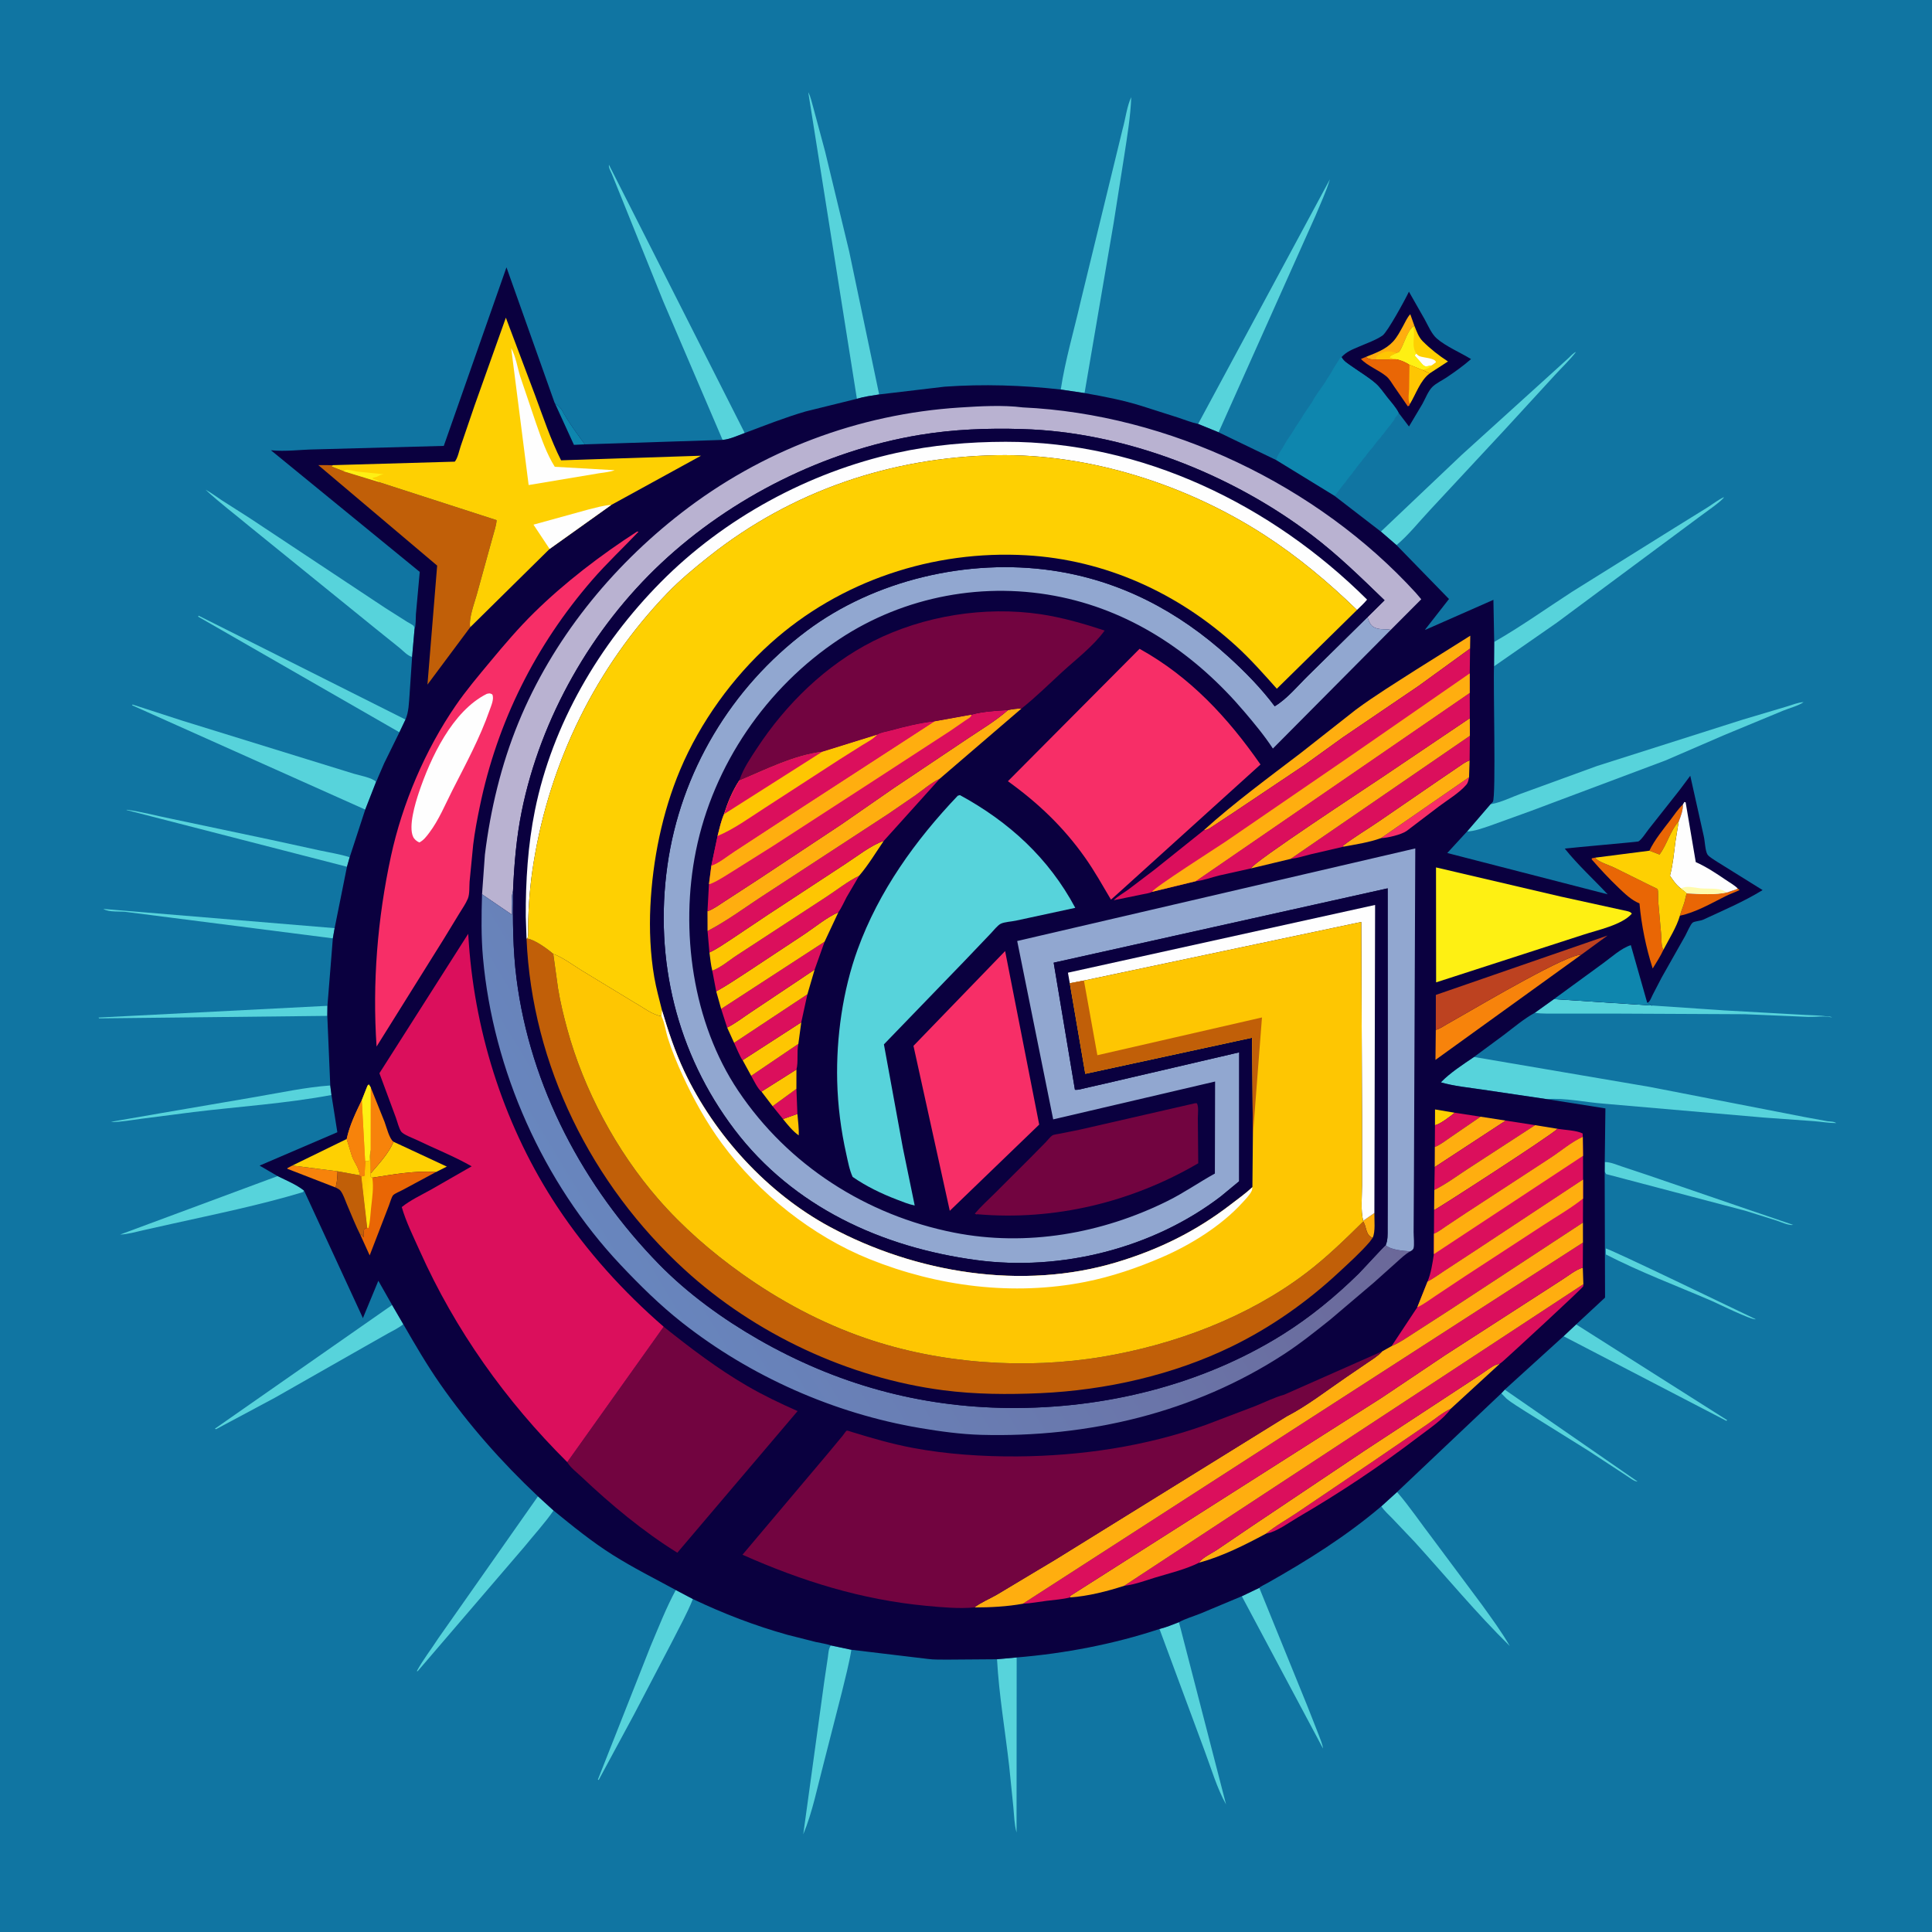 <svg version="1.1" xmlns="http://www.w3.org/2000/svg" style="display: block;" viewBox="0 0 2048 2048" width="1024" height="1024">
<defs>
	<linearGradient id="Gradient1" gradientUnits="userSpaceOnUse" x1="378.136" y1="1257.52" x2="401.04" y2="1268.1">
		<stop class="stop0" offset="0" stop-opacity="1" stop-color="rgb(255,197,0)"/>
		<stop class="stop1" offset="1" stop-opacity="1" stop-color="rgb(255,227,10)"/>
	</linearGradient>
	<linearGradient id="Gradient2" gradientUnits="userSpaceOnUse" x1="1280.85" y1="983.378" x2="658.3" y2="1360.5">
		<stop class="stop0" offset="0" stop-opacity="1" stop-color="rgb(107,104,153)"/>
		<stop class="stop1" offset="1" stop-opacity="1" stop-color="rgb(104,134,190)"/>
	</linearGradient>
</defs>
<path transform="translate(0,0)" fill="rgb(16,117,162)" d="M -0 -0 L 2048 0 L 2048 2048 L -0 2048 L -0 -0 z"/>
<path transform="translate(0,0)" fill="rgb(87,211,219)" d="M 1702.22 1323.5 C 1704.76 1322.91 1846.02 1391.23 1861.33 1398.5 C 1856.4 1399.44 1820.87 1381.76 1814.15 1378.87 C 1776.86 1362.81 1738.52 1348.44 1702.38 1329.82 L 1702.22 1323.5 z"/>
<path transform="translate(0,0)" fill="rgb(87,211,219)" d="M 1595.1 1473.08 L 1735.92 1570.5 C 1732.55 1570.69 1726.55 1565.77 1723.55 1563.9 L 1683.34 1537.54 L 1617.32 1496.37 C 1610.61 1491.91 1603.02 1487.66 1596.84 1482.5 L 1591.46 1477 L 1595.1 1473.08 z"/>
<path transform="translate(0,0)" fill="rgb(87,211,219)" d="M 1701.09 1231.81 C 1707.34 1231.83 1713.11 1234.52 1718.99 1236.45 L 1746.38 1245.57 L 1853.1 1282.15 L 1900.83 1298.41 C 1896.59 1299.41 1887.62 1295.34 1883.41 1293.9 L 1849.83 1283.37 L 1702.5 1244.55 L 1701.02 1241.76 L 1701.09 1231.81 z"/>
<path transform="translate(0,0)" fill="rgb(87,211,219)" d="M 352.824 994.699 L 134.928 966.841 C 127.483 965.609 115.884 967.441 109.51 963.5 L 354.714 983.879 L 352.824 994.699 z"/>
<path transform="translate(0,0)" fill="rgb(87,211,219)" d="M 367.796 918.786 L 134 858.628 L 134.5 858.359 C 149.808 860.459 165.112 864.587 180.285 867.656 L 286.626 890.102 L 339.101 901.535 C 349.489 903.775 360.603 905.469 370.666 908.716 L 367.796 918.786 z"/>
<path transform="translate(0,0)" fill="rgb(87,211,219)" d="M 346.956 1076.87 L 105.063 1079.52 L 104.476 1078.64 L 347.098 1066.21 L 346.956 1076.87 z"/>
<path transform="translate(0,0)" fill="rgb(87,211,219)" d="M 351.368 1160.75 C 303.27 1169.74 253.658 1172.95 205.088 1178.82 L 150.53 1185.85 C 139.45 1187.29 128.713 1189.36 117.5 1189.51 C 121.242 1188.29 125.183 1188 129.032 1187.2 L 169.686 1180.14 L 271.959 1162.62 C 297.714 1158.2 324.043 1152.51 350.095 1150.64 L 351.368 1160.75 z"/>
<path transform="translate(0,0)" fill="rgb(87,211,219)" d="M 423.39 776.245 L 210.065 653.682 L 210.5 652.634 L 429.83 762.766 L 423.39 776.245 z"/>
<path transform="translate(0,0)" fill="rgb(87,211,219)" d="M 1334.91 1683.2 L 1386.07 1809 L 1397.97 1839.28 C 1399.63 1843.78 1401.84 1848.75 1402.46 1853.5 L 1316.37 1692.07 L 1334.91 1683.2 z"/>
<path transform="translate(0,0)" fill="rgb(87,211,219)" d="M 1647.3 1059.07 L 1751.56 1065.91 L 1827.52 1071.04 L 1913.94 1075.88 C 1921.58 1076.38 1928.89 1076.24 1936.5 1077.38 C 1938.47 1077.68 1940.4 1077.26 1942 1078.54 L 1941.11 1078.34 C 1933.19 1076.69 1924.57 1078.15 1916.5 1077.96 L 1874.56 1076.15 L 1849.55 1075.11 L 1716.39 1074.48 L 1651.12 1074.49 C 1643.34 1074.31 1634.64 1074.86 1626.99 1073.58 L 1647.3 1059.07 z"/>
<path transform="translate(0,0)" fill="rgb(87,211,219)" d="M 1670.79 1403.93 L 1831 1505.5 L 1830 1506.13 L 1657.44 1416.46 L 1670.79 1403.93 z"/>
<path transform="translate(0,0)" fill="rgb(87,211,219)" d="M 1056.89 1758.87 L 1077.71 1756.97 L 1077.58 1942.55 C 1075.22 1933.81 1075.01 1924.5 1074.18 1915.51 L 1069.82 1872.59 C 1065.58 1834.71 1058.97 1797 1056.89 1758.87 z"/>
<path transform="translate(0,0)" fill="rgb(87,211,219)" d="M 294.276 1246.72 C 303.597 1251.29 313.993 1255.58 322.198 1261.97 L 321.247 1263.68 C 275.951 1277.32 229.125 1286.9 182.975 1297.14 L 151.541 1304.15 C 143.705 1305.96 135.374 1308.36 127.34 1308.69 L 294.276 1246.72 z"/>
<path transform="translate(0,0)" fill="rgb(87,211,219)" d="M 1480.96 1581.6 C 1494.49 1597.3 1506.42 1615.12 1519.11 1631.61 L 1571.22 1701.57 C 1581.35 1715.72 1591.75 1729.77 1600.45 1744.86 C 1564.85 1709.84 1533.09 1671.43 1499.58 1634.49 L 1476.2 1609.89 C 1472.21 1605.75 1467.4 1601.59 1464.28 1596.75 L 1480.96 1581.6 z"/>
<path transform="translate(0,0)" fill="rgb(87,211,219)" d="M 1229.1 1726.79 C 1236.06 1725.1 1243.05 1722.15 1249.74 1719.59 L 1299.68 1912.82 C 1290.03 1895.61 1283.92 1874.51 1276.97 1856 L 1229.1 1726.79 z"/>
<path transform="translate(0,0)" fill="rgb(87,211,219)" d="M 716.37 1685.49 L 734.477 1695.05 C 728.48 1710.24 720.111 1724.98 712.793 1739.58 L 671.924 1817.75 L 634.626 1886.86 L 633.753 1886.5 L 689.613 1745.07 C 698.012 1725.33 706.133 1704.34 716.37 1685.49 z"/>
<path transform="translate(0,0)" fill="rgb(87,211,219)" d="M 902.5 1748.83 C 900.02 1763.83 896.061 1778.69 892.492 1793.47 L 873.13 1869.19 C 866.559 1893.89 861.319 1920.88 851.484 1944.45 L 873.738 1782.53 L 877.608 1756.51 C 878.182 1752.46 878.187 1747.52 880.829 1744.25 L 902.5 1748.83 z"/>
<path transform="translate(0,0)" fill="rgb(87,211,219)" d="M 570.271 1586.18 L 586.773 1601.22 C 577.535 1614.62 566.086 1627 555.836 1639.67 L 442.779 1771.5 L 441.828 1771.5 C 448.161 1759.67 457.157 1748.28 464.457 1736.89 L 570.271 1586.18 z"/>
<path transform="translate(0,0)" fill="rgb(87,211,219)" d="M 427.5 1403.7 C 422.732 1407.68 416.831 1410.43 411.41 1413.42 L 387.24 1427.12 L 291.579 1481.55 L 229 1515.02 L 227.778 1514.5 L 415.656 1383.36 L 427.5 1403.7 z"/>
<path transform="translate(0,0)" fill="rgb(87,211,219)" d="M 1463.79 563.507 L 1549.64 482.043 L 1646.97 393.853 L 1662.72 379.529 C 1664.95 377.492 1667.76 374.082 1670.59 373.083 C 1664.01 381.689 1655.67 389.483 1648.34 397.5 L 1594.63 455.978 L 1516.23 540.252 C 1504.75 552.461 1493.15 567.163 1480.38 577.848 L 1463.79 563.507 z"/>
<path transform="translate(0,0)" fill="rgb(87,211,219)" d="M 1583.91 680.458 C 1612.24 664.238 1638.99 645.135 1666.37 627.374 L 1775.35 559.367 L 1809.92 537.948 C 1815.64 534.338 1821.38 529.774 1827.5 526.963 C 1826.15 530.65 1805.82 544.505 1801 548.228 L 1650.31 660.056 L 1583.73 706.329 L 1583.91 680.458 z"/>
<path transform="translate(0,0)" fill="rgb(87,211,219)" d="M 1270.06 449.382 L 1409.75 190.074 C 1405.83 203.164 1399.82 215.723 1394.63 228.351 L 1347.29 334.16 L 1291.78 458.233 L 1270.06 449.382 z"/>
<path transform="translate(0,0)" fill="rgb(87,211,219)" d="M 436.842 696.349 C 432.128 695.222 427.587 690.145 423.825 687.018 L 398.685 666.808 L 265.039 558.5 C 249.465 545.461 232.701 532.913 217.869 519.102 C 223.961 522.348 229.38 526.592 235.149 530.354 L 264.273 548.93 L 408.268 644.388 L 431.752 659.273 C 433.134 660.139 437.679 662.407 438.436 663.5 C 439.065 664.407 439.11 665.602 439.447 666.653 L 436.842 696.349 z"/>
<path transform="translate(0,0)" fill="rgb(87,211,219)" d="M 387.163 858.194 L 140.056 747.636 L 140.5 746.838 L 193.241 763.949 L 325.722 804.937 L 375.036 820.171 C 381.202 822.044 394.416 824.325 398.682 828.732 L 387.163 858.194 z"/>
<path transform="translate(0,0)" fill="rgb(87,211,219)" d="M 765.969 466.329 L 703.106 319.546 L 657.582 206.668 L 648.505 184.225 C 647.339 181.496 644.958 177.659 645.5 174.663 L 789.457 459.004 C 782.117 461.697 773.751 465.667 765.969 466.329 z"/>
<path transform="translate(0,0)" fill="rgb(87,211,219)" d="M 1124.45 412.91 C 1129.15 381.754 1138.48 350.421 1145.51 319.626 L 1190.16 136.258 C 1193.08 125.861 1194.56 112.547 1199.16 102.978 C 1198.42 123.645 1194.86 144.689 1191.74 165.104 L 1180.5 236.456 L 1149.67 416.673 L 1124.45 412.91 z"/>
<path transform="translate(0,0)" fill="rgb(87,211,219)" d="M 908.347 422.742 L 856.784 97.743 C 859.37 102.387 860.625 109.094 862.182 114.248 L 874.627 160.524 L 900.181 266.569 L 931.935 418.128 C 924.145 419.344 915.886 420.421 908.347 422.742 z"/>
<path transform="translate(0,0)" fill="rgb(87,211,219)" d="M 1579.99 852.496 L 1580.88 852.357 C 1591.21 850.597 1602.31 844.951 1612.25 841.373 L 1693 811.956 L 1847.31 762.862 L 1894 748.946 C 1899.81 747.276 1905.83 744.559 1911.89 744.281 C 1906.26 748.285 1896.79 750.585 1890.25 753.316 L 1828.04 779.071 L 1765.44 806.129 L 1622.87 859.619 L 1579.1 875.432 C 1571.48 877.969 1563.24 881.117 1555.15 881.397 L 1579.99 852.496 z"/>
<path transform="translate(0,0)" fill="rgb(10,0,63)" d="M 1422.05 378.602 C 1427.67 372.475 1433.69 370.457 1441.15 367.216 C 1448.7 363.938 1458.74 360.406 1465.5 355.71 C 1470.82 352.012 1489.84 317.064 1493.52 309.204 L 1510.2 338.511 C 1513.84 345.045 1517.49 354.014 1523.14 358.892 C 1533.06 367.453 1548.08 373.667 1559.35 380.656 C 1551.15 387.823 1542.34 394.145 1533.3 400.198 C 1528.58 403.354 1522.2 406.303 1518.25 410.251 C 1513.92 414.58 1510.86 422.7 1507.79 428.207 L 1493.58 452.098 L 1482.57 437.627 C 1479.64 431.774 1474.45 426.218 1470.38 421.056 C 1466.65 416.329 1462.7 410.417 1458.17 406.497 C 1450.52 399.88 1441.12 394.332 1432.84 388.419 C 1428.9 385.603 1424.31 383.024 1422.05 378.602 z"/>
<path transform="translate(0,0)" fill="rgb(255,174,15)" d="M 1447.83 378.385 C 1458.39 374.094 1468.89 370.585 1476.81 361.942 C 1481.12 357.239 1484.02 351.531 1487.1 346 C 1489.42 341.824 1491.67 336.532 1494.95 333.086 L 1499.25 345.157 L 1498.09 346.118 C 1491.43 351.384 1488.46 365.394 1483.29 373.085 L 1480.22 374.343 C 1478.05 375.441 1473.87 376.849 1472.97 379 C 1475.55 380.08 1478.4 380.425 1481.13 380.937 L 1458.73 380.984 L 1458.53 381.018 C 1454.07 380.937 1451.33 381.4 1447.83 378.385 z"/>
<path transform="translate(0,0)" fill="rgb(254,198,2)" d="M 1458.73 380.984 L 1458.94 378 C 1461.03 376.44 1463.2 374.771 1465.64 373.8 C 1470.82 371.739 1475.18 372.341 1480.22 374.343 C 1478.05 375.441 1473.87 376.849 1472.97 379 C 1475.55 380.08 1478.4 380.425 1481.13 380.937 L 1458.73 380.984 z"/>
<path transform="translate(0,0)" fill="rgb(254,208,2)" d="M 1498.09 346.118 L 1499.25 345.157 C 1501.64 351.054 1503.62 357.235 1508.2 361.8 C 1516.42 370.001 1525.19 376.838 1534.91 383.164 L 1515.34 395.89 L 1507.62 392.102 L 1494.11 386.622 C 1489.9 383.899 1485.98 382.251 1481.13 380.937 C 1478.4 380.425 1475.55 380.08 1472.97 379 C 1473.87 376.849 1478.05 375.441 1480.22 374.343 L 1483.29 373.085 C 1488.46 365.394 1491.43 351.384 1498.09 346.118 z"/>
<path transform="translate(0,0)" fill="rgb(254,254,254)" d="M 1501.18 374.801 C 1502.2 375.774 1503.25 376.886 1504.55 377.5 C 1508.26 379.248 1521.94 379.468 1522.13 384.049 L 1517.68 387.298 L 1511.5 388.538 C 1508.92 387.639 1508.03 386.614 1506.33 384.461 L 1499.62 376.838 L 1501.18 374.801 z"/>
<path transform="translate(0,0)" fill="rgb(254,240,19)" d="M 1498.09 346.118 C 1500.78 356.086 1495.5 365.585 1501.18 374.801 L 1499.62 376.838 L 1506.33 384.461 C 1508.03 386.614 1508.92 387.639 1511.5 388.538 L 1517.68 387.298 C 1514.7 390.681 1511.91 391.113 1507.62 392.102 L 1494.11 386.622 C 1489.9 383.899 1485.98 382.251 1481.13 380.937 C 1478.4 380.425 1475.55 380.08 1472.97 379 C 1473.87 376.849 1478.05 375.441 1480.22 374.343 L 1483.29 373.085 C 1488.46 365.394 1491.43 351.384 1498.09 346.118 z"/>
<path transform="translate(0,0)" fill="rgb(233,102,5)" d="M 1494.51 428.198 L 1493.87 430 L 1492.32 430.699 L 1477.83 409.695 C 1475.42 406.161 1472.87 401.628 1469.57 398.897 C 1461.64 392.338 1449.53 387.898 1442.67 380.5 L 1447.83 378.385 C 1451.33 381.4 1454.07 380.937 1458.53 381.018 L 1458.73 380.984 L 1481.13 380.937 C 1485.98 382.251 1489.9 383.899 1494.11 386.622 L 1507.62 392.102 L 1515.34 395.89 C 1505.34 403.446 1500.89 417.615 1494.51 428.198 z"/>
<path transform="translate(0,0)" fill="rgb(254,198,2)" d="M 1494.11 386.622 L 1507.62 392.102 L 1515.34 395.89 C 1505.34 403.446 1500.89 417.615 1494.51 428.198 C 1492.16 423.732 1493.55 417.252 1493.71 412.294 L 1494.11 386.622 z"/>
<path transform="translate(0,0)" fill="rgb(87,211,219)" d="M 1562.53 1120.43 L 1748.68 1152.15 L 1911.93 1183.91 L 1936.88 1188.5 C 1939.87 1188.97 1944.05 1188.65 1946.5 1190.53 C 1938.59 1190.52 1930.9 1189.08 1923.03 1188.5 L 1870.02 1184.68 L 1699.84 1169.91 C 1680.13 1168.44 1659.21 1163.62 1639.59 1165.11 L 1571.5 1155.04 C 1556.89 1152.84 1541.56 1151.44 1527.35 1147.32 C 1537.33 1137.04 1550.68 1128.47 1562.53 1120.43 z"/>
<path transform="translate(0,0)" fill="rgb(14,134,174)" d="M 1352.62 487.591 C 1353.92 484.1 1355.29 481.041 1357.51 478 C 1360.17 474.362 1361.99 470.235 1364.48 466.5 L 1369.51 459 C 1371.03 456.875 1372.04 454.659 1373.48 452.5 L 1378.51 445 C 1380.03 442.875 1381.04 440.659 1382.48 438.5 L 1391.01 426.005 C 1391.82 424.442 1392.49 422.98 1393.48 421.5 L 1397.5 415.51 L 1403.51 407 C 1405.37 404.405 1406.62 401.583 1408.51 399 C 1411.19 395.333 1413.03 391.172 1415.54 387.405 L 1419.01 382.005 C 1419.93 379.925 1420.22 379.973 1422.05 378.602 C 1424.31 383.024 1428.9 385.603 1432.84 388.419 C 1441.12 394.332 1450.52 399.88 1458.17 406.497 C 1462.7 410.417 1466.65 416.329 1470.38 421.056 C 1474.45 426.218 1479.64 431.774 1482.57 437.627 C 1481.4 440.471 1480 441.129 1478.49 443.5 L 1477.99 444.995 C 1476.99 446.582 1475.98 447.209 1474.99 448.995 C 1474.12 450.585 1472.1 452.26 1470.99 453.995 C 1469.99 455.582 1468.98 456.209 1467.99 457.995 C 1467.05 459.718 1465.13 461.059 1463.99 462.995 C 1462.78 465.07 1460.41 466.768 1458.99 468.995 C 1458.04 470.502 1456.97 471.342 1455.99 472.995 C 1454.78 475.07 1452.41 476.768 1450.99 478.995 C 1449.99 480.582 1448.98 481.209 1447.99 482.995 C 1447 484.813 1445.14 485.908 1443.99 487.995 C 1443.12 489.585 1441.1 491.26 1439.99 492.995 C 1439.11 494.386 1437.93 495.524 1436.99 496.995 C 1435.99 498.582 1434.98 499.209 1433.99 500.995 C 1433.12 502.585 1431.1 504.26 1429.99 505.995 C 1428.99 507.582 1427.98 508.209 1426.99 509.995 C 1426.12 511.585 1424.1 513.26 1422.99 514.995 C 1422.11 516.386 1420.93 517.524 1419.99 518.995 C 1419.04 520.504 1417.97 521.34 1416.99 522.995 L 1414.64 525.632 L 1352.62 487.591 z"/>
<path transform="translate(0,0)" fill="rgb(10,0,63)" d="M 439.447 666.653 C 440.91 664.158 440.633 654.428 440.89 651.049 L 444.946 606.242 L 287.198 477.3 C 302.37 478.915 318.753 476.573 334.04 476.365 L 470.431 472.679 L 536.888 283.39 L 587.717 426.49 L 588.405 427.895 C 590.63 429.238 591.902 429.913 593.49 432 L 594.705 433.408 C 596.041 435.017 596.486 436.253 597.49 438 C 602.614 446.92 608.428 455.179 614.5 463.51 L 615.49 465 C 617.043 467.081 618.495 468.769 619.832 471.052 L 765.969 466.329 C 773.751 465.667 782.117 461.697 789.457 459.004 C 810.85 450.972 832.039 442.572 854 436.155 L 908.347 422.742 C 915.886 420.421 924.145 419.344 931.935 418.128 L 1001.36 409.897 C 1042.46 407.005 1083.55 408.302 1124.45 412.91 L 1149.67 416.673 C 1169.95 420.231 1190.35 424.14 1210.03 430.288 L 1248.83 442.665 C 1255.78 444.907 1262.93 447.913 1270.06 449.382 L 1291.78 458.233 C 1295.99 460.216 1352.57 487.6 1352.62 487.591 L 1414.64 525.632 L 1463.79 563.507 L 1480.38 577.848 L 1535.99 634.974 L 1510.81 667.206 L 1510.92 667.651 L 1583.08 635.851 L 1583.91 680.458 L 1583.73 706.329 C 1582.78 724.7 1585.97 844.881 1582.5 849.916 C 1581.82 850.905 1580.83 851.636 1579.99 852.496 L 1555.15 881.397 L 1534.18 904.227 L 1704.19 948.019 C 1689.02 931.765 1672.6 916.924 1658.73 899.543 C 1667.59 898.4 1735.84 892.458 1736.73 891.984 C 1740.1 890.181 1744.95 882.44 1747.52 879.201 L 1780.14 837.893 L 1791.75 822.35 L 1805.97 886 C 1807.26 891.002 1807.49 902.05 1810.05 905.915 C 1811.66 908.337 1817.95 912.005 1820.48 913.689 L 1868.42 943.519 C 1848.49 955.819 1826.61 965.04 1805.39 974.909 C 1802.53 976.242 1796.4 976.487 1794.28 978.017 C 1792.06 979.615 1787.98 989.176 1786.44 991.965 L 1761.37 1036.33 L 1751.94 1054.5 C 1750.95 1056.41 1749.38 1060.52 1748 1061.95 C 1747.51 1062.47 1746.74 1062.61 1746.11 1062.94 L 1749.65 1064.71 L 1751.56 1065.91 L 1647.3 1059.07 L 1626.99 1073.58 C 1615.57 1079.84 1604.62 1089.15 1594.22 1097.02 L 1562.53 1120.43 C 1550.68 1128.47 1537.33 1137.04 1527.35 1147.32 C 1541.56 1151.44 1556.89 1152.84 1571.5 1155.04 L 1639.59 1165.11 L 1701.81 1174.96 L 1701.09 1231.81 L 1701.02 1241.76 L 1701.42 1375.5 L 1670.79 1403.93 L 1657.44 1416.46 L 1595.1 1473.08 L 1591.46 1477 L 1480.96 1581.6 L 1464.28 1596.75 C 1427.01 1628.44 1385.98 1654.15 1343.48 1678.11 C 1342.18 1678.84 1335.33 1682.21 1334.91 1683.2 L 1316.37 1692.07 L 1272.22 1710.55 C 1264.98 1713.45 1256.49 1715.84 1249.74 1719.59 C 1243.05 1722.15 1236.06 1725.1 1229.1 1726.79 C 1180.6 1742.89 1128.59 1752.78 1077.71 1756.97 L 1056.89 1758.87 L 1004.67 1759.26 C 997.696 1759.13 990.143 1759.5 983.248 1758.5 L 902.5 1748.83 L 880.829 1744.25 C 875.832 1742.48 869.893 1741.75 864.696 1740.56 L 835 1733.04 C 800.394 1723.37 766.902 1710.54 734.477 1695.05 L 716.37 1685.49 C 693.911 1673.33 671.235 1661.93 649.576 1648.3 C 627.727 1634.56 606.753 1617.54 586.773 1601.22 L 570.271 1586.18 C 531.944 1550.16 496.586 1510.12 466.505 1466.95 C 452.308 1446.58 439.906 1425.19 427.5 1403.7 L 415.656 1383.36 L 401.058 1357.67 L 385.099 1396.26 L 384.776 1397.36 L 322.946 1263.47 L 322.198 1261.97 C 313.993 1255.58 303.597 1251.29 294.276 1246.72 L 275.188 1235.59 L 357.596 1200.22 L 351.368 1160.75 L 350.095 1150.64 L 346.956 1076.87 L 347.098 1066.21 L 352.824 994.699 L 354.714 983.879 L 367.796 918.786 L 370.666 908.716 L 387.163 858.194 L 398.682 828.732 C 399.272 828.303 400.168 825.413 400.538 824.554 L 407.285 809 L 423.39 776.245 L 429.83 762.766 C 433.378 754.469 433.454 745.202 434.153 736.319 L 436.842 696.349 L 439.447 666.653 z"/>
<path transform="translate(0,0)" fill="rgb(254,208,2)" d="M 1521.15 1192.81 L 1521.2 1176.05 L 1542.04 1179.55 C 1537.49 1183.3 1526.76 1191.65 1521.15 1192.81 z"/>
<path transform="translate(0,0)" fill="rgb(254,198,2)" d="M 845.274 1180.79 C 845.89 1188.26 847.036 1196.1 846.671 1203.57 C 840.183 1198.93 835.014 1192.39 830.022 1186.23 L 845.274 1180.79 z"/>
<path transform="translate(0,0)" fill="rgb(14,134,174)" d="M 588.405 427.895 C 590.63 429.238 591.902 429.913 593.49 432 L 594.705 433.408 C 596.041 435.017 596.486 436.253 597.49 438 C 602.614 446.92 608.428 455.179 614.5 463.51 L 615.49 465 C 617.043 467.081 618.495 468.769 619.832 471.052 L 608.394 471.564 L 588.405 427.895 z"/>
<path transform="translate(0,0)" fill="rgb(219,15,92)" d="M 818.989 1172.6 L 844.217 1154.24 L 845.274 1180.79 L 830.022 1186.23 L 818.989 1172.6 z"/>
<path transform="translate(0,0)" fill="rgb(233,102,5)" d="M 1748.44 901.775 C 1753.88 890.311 1763.05 879.243 1770.74 869.146 C 1774.92 863.656 1778.85 857.538 1783.92 852.837 C 1784.23 858.573 1781.74 865.249 1779.62 870.562 L 1779.5 870.685 L 1778.96 871.296 C 1770.29 881.475 1766.96 895.382 1759.22 905.862 L 1748.44 901.775 z"/>
<path transform="translate(0,0)" fill="rgb(247,131,11)" d="M 355.763 1258.81 L 304.531 1238.94 L 304.745 1238.19 L 309.862 1235.53 L 357.826 1241.62 C 357.648 1247.04 357.47 1251.93 356.13 1257.2 L 355.763 1258.81 z"/>
<path transform="translate(0,0)" fill="rgb(233,102,5)" d="M 1842.09 941.867 L 1844.03 943.497 C 1838.95 945.952 1833.65 947.708 1828.61 950.25 C 1813.86 957.691 1797.05 967.36 1780.78 970.636 C 1782.36 964.525 1785.31 958.783 1786.49 952.611 C 1786.87 950.584 1787.28 948.91 1788.11 946.99 C 1802.33 947.653 1818.07 949.049 1832.01 945.716 C 1835.37 944.161 1838.91 943.831 1842.09 941.867 z"/>
<path transform="translate(0,0)" fill="rgb(254,198,2)" d="M 807.208 1157.14 L 844.276 1133.69 L 844.217 1154.24 L 818.989 1172.6 L 807.208 1157.14 z"/>
<path transform="translate(0,0)" fill="rgb(247,46,103)" d="M 1557.25 823.913 C 1556.73 826.557 1556.27 829.59 1554.49 831.712 C 1547.3 840.273 1534.2 848.152 1525.21 854.908 L 1491 880.908 C 1485.44 884.784 1470.77 888.27 1463.92 888.442 L 1557.25 823.913 z"/>
<path transform="translate(0,0)" fill="rgb(219,15,92)" d="M 1542.04 1179.55 L 1569.44 1183.74 L 1537.59 1205.58 C 1532.53 1208.96 1526.62 1213.76 1520.98 1215.88 L 1521.15 1192.81 C 1526.76 1191.65 1537.49 1183.3 1542.04 1179.55 z"/>
<path transform="translate(0,0)" fill="rgb(219,15,92)" d="M 796.29 1140.41 L 846.29 1106.54 C 844.423 1115.29 846.412 1125.53 844.276 1133.69 L 807.208 1157.14 C 803.842 1155.25 798.385 1144.14 796.29 1140.41 z"/>
<path transform="translate(0,0)" fill="rgb(193,95,8)" d="M 357.826 1241.62 L 381.026 1245.8 L 382.98 1247.09 L 389.284 1301.53 L 386.005 1303.01 C 385.261 1305.8 385.464 1308.64 385.5 1311.51 C 384.152 1310.29 383.953 1309.95 383.126 1308.18 L 382.316 1309.73 C 376.889 1299.07 372.513 1287.78 367.781 1276.79 C 365.877 1272.37 363.949 1266.14 361.035 1262.32 C 359.793 1260.69 357.556 1259.71 355.763 1258.81 L 356.13 1257.2 C 357.47 1251.93 357.648 1247.04 357.826 1241.62 z"/>
<path transform="translate(0,0)" fill="rgb(254,198,2)" d="M 787.221 1123.82 L 849.381 1083.67 L 846.29 1106.54 L 796.29 1140.41 L 787.221 1123.82 z"/>
<path transform="translate(0,0)" fill="rgb(254,208,2)" d="M 309.862 1235.53 L 367.522 1207.38 L 373.267 1225.99 C 375.216 1231.37 382.078 1240.74 381.026 1245.8 L 357.826 1241.62 L 309.862 1235.53 z"/>
<path transform="translate(0,0)" fill="rgb(255,174,15)" d="M 1569.44 1183.74 L 1596.12 1187.88 L 1520.87 1237.15 L 1520.98 1215.88 C 1526.62 1213.76 1532.53 1208.96 1537.59 1205.58 L 1569.44 1183.74 z"/>
<path transform="translate(0,0)" fill="rgb(219,15,92)" d="M 1342.09 1625.69 C 1352.01 1617.41 1364.45 1610.63 1375.2 1603.34 L 1454 1550.11 L 1512.64 1510.06 C 1520.88 1504.46 1528.89 1497.39 1537.94 1493.27 C 1530.04 1504.59 1514.7 1514.67 1503.8 1522.98 C 1462.55 1554.44 1420.77 1582.22 1376 1608.35 C 1366.52 1613.89 1353.56 1623.52 1343.01 1625.55 L 1342.09 1625.69 z"/>
<path transform="translate(0,0)" fill="rgb(254,208,2)" d="M 417.155 1210.32 L 473.653 1236.63 L 462.193 1242.39 C 440.311 1240.68 416.246 1245.04 394.633 1248.43 L 392.975 1247.46 L 392.978 1243.84 C 401.259 1234.17 412.396 1222.23 417.155 1210.32 z"/>
<path transform="translate(0,0)" fill="rgb(219,15,92)" d="M 855.861 1054.01 L 849.381 1083.67 L 787.221 1123.82 C 785.769 1123.16 779.281 1107.81 778.184 1105.44 L 855.861 1054.01 z"/>
<path transform="translate(0,0)" fill="rgb(254,198,2)" d="M 770.808 1089.24 C 779.641 1084.85 787.994 1078.25 796.254 1072.82 L 863.543 1027.84 L 855.861 1054.01 L 778.184 1105.44 L 770.808 1089.24 z"/>
<path transform="translate(0,0)" fill="rgb(219,15,92)" d="M 1596.12 1187.88 L 1627.26 1192.72 L 1555.86 1239.13 C 1544.37 1246.63 1532.72 1255.34 1520.45 1261.4 L 1520.87 1237.15 L 1596.12 1187.88 z"/>
<path transform="translate(0,0)" fill="rgb(255,174,15)" d="M 1424.13 897.525 L 1423.58 896.527 C 1435.93 887.03 1449.76 878.92 1462.62 870.067 L 1524.89 827.319 L 1545.47 813.317 C 1549.4 810.681 1553.31 807.52 1557.86 806.107 L 1557.25 823.913 L 1463.92 888.442 C 1451.24 893.046 1437.37 895.008 1424.13 897.525 z"/>
<path transform="translate(0,0)" fill="rgb(233,102,5)" d="M 1763.29 1006.81 C 1760.15 1013.7 1755.85 1020.17 1751.93 1026.65 C 1744.87 1004.78 1739.96 980.586 1737.91 957.694 C 1729.12 953.971 1722.69 947.638 1715.87 941.156 C 1705.71 931.482 1696.41 921.459 1687.18 910.906 L 1687.5 909.789 L 1690.93 909.17 C 1693.6 913.378 1705.97 917.247 1710.79 919.5 L 1749.53 938.688 C 1750.57 939.214 1756.72 941.918 1757.1 942.603 C 1758 944.214 1757.63 952.891 1757.76 955.149 L 1760.94 990.924 C 1761.3 995.437 1760.89 1003.21 1763.29 1006.81 z"/>
<path transform="translate(0,0)" fill="rgb(219,15,92)" d="M 764.461 1069.49 L 874.092 998.23 L 863.543 1027.84 L 796.254 1072.82 C 787.994 1078.25 779.641 1084.85 770.808 1089.24 L 764.461 1069.49 z"/>
<path transform="translate(0,0)" fill="rgb(233,102,5)" d="M 392.859 1218.86 L 392.978 1243.84 L 392.975 1247.46 L 394.633 1248.43 C 416.246 1245.04 440.311 1240.68 462.193 1242.39 L 426.418 1261.6 C 424.032 1262.91 418.611 1265.05 416.786 1266.94 C 415.056 1268.73 413.401 1275.14 412.298 1277.81 L 391.874 1330.76 L 382.316 1309.73 L 383.126 1308.18 C 383.953 1309.95 384.152 1310.29 385.5 1311.51 C 385.464 1308.64 385.261 1305.8 386.005 1303.01 L 389.284 1301.53 L 382.98 1247.09 C 384.312 1246.85 385.217 1246.6 386.5 1246.09 L 387.045 1230.93 L 391.326 1230.5 L 392.859 1218.86 z"/>
<path transform="translate(0,0)" fill="url(#Gradient1)" d="M 392.859 1218.86 L 392.978 1243.84 L 392.975 1247.46 L 394.633 1248.43 C 396.36 1258.61 394.365 1270.83 393.291 1281 C 392.559 1287.93 392.424 1294.98 390.573 1301.73 L 389.284 1301.53 L 382.98 1247.09 C 384.312 1246.85 385.217 1246.6 386.5 1246.09 L 387.045 1230.93 L 391.326 1230.5 L 392.859 1218.86 z"/>
<path transform="translate(0,0)" fill="rgb(255,174,15)" d="M 1627.26 1192.72 L 1651.07 1196.57 C 1643.94 1203.81 1522.1 1282.48 1520.22 1282.74 L 1520.45 1261.4 C 1532.72 1255.34 1544.37 1246.63 1555.86 1239.13 L 1627.26 1192.72 z"/>
<path transform="translate(0,0)" fill="rgb(254,254,254)" d="M 1783.92 852.837 L 1785.5 850.135 L 1786.84 850.5 L 1797.58 913.861 C 1809.13 919.025 1819.5 925.965 1829.92 933.064 C 1833.75 935.668 1838.94 938.549 1842.09 941.867 C 1838.91 943.831 1835.37 944.161 1832.01 945.716 C 1818.07 949.049 1802.33 947.653 1788.11 946.99 C 1786.37 945.072 1783.62 943.292 1781.57 941.646 C 1776.74 937.95 1773.58 933.247 1770.25 928.263 C 1773.42 916.5 1774.4 904.685 1775.95 892.665 L 1779.5 870.685 L 1779.62 870.562 C 1781.74 865.249 1784.23 858.573 1783.92 852.837 z"/>
<path transform="translate(0,0)" fill="rgb(255,251,172)" d="M 1781.57 941.646 C 1783.62 940.998 1785.84 940.299 1788 940.185 C 1792.86 939.928 1798.51 941.3 1803.41 941.738 C 1810.03 942.329 1821.55 941.166 1827.28 944.261 L 1828.5 945.012 L 1832.01 945.716 C 1818.07 949.049 1802.33 947.653 1788.11 946.99 C 1786.37 945.072 1783.62 943.292 1781.57 941.646 z"/>
<path transform="translate(0,0)" fill="rgb(254,198,2)" d="M 759.227 1050.89 C 770.166 1044.96 780.565 1037.79 791.034 1031.07 L 853.006 990.103 C 864.163 982.63 876.478 972.382 888.708 967.079 L 874.092 998.23 L 764.461 1069.49 L 759.227 1050.89 z"/>
<path transform="translate(0,0)" fill="rgb(247,131,11)" d="M 383.49 1166.26 L 388.868 1152.64 C 389.576 1151.14 389.556 1150.21 391.11 1149.65 L 392.978 1152.71 L 407.641 1189.23 C 409.631 1194.5 412.804 1207.5 417.155 1210.32 C 412.396 1222.23 401.259 1234.17 392.978 1243.84 L 392.859 1218.86 L 391.326 1230.5 L 387.045 1230.93 L 386.5 1246.09 C 385.217 1246.6 384.312 1246.85 382.98 1247.09 L 381.026 1245.8 C 382.078 1240.74 375.216 1231.37 373.267 1225.99 L 367.522 1207.38 C 370.453 1193.14 377.234 1179.32 383.49 1166.26 z"/>
<path transform="translate(0,0)" fill="rgb(254,240,19)" d="M 383.49 1166.26 L 388.868 1152.64 C 389.576 1151.14 389.556 1150.21 391.11 1149.65 L 392.978 1152.71 L 392.859 1218.86 L 391.326 1230.5 L 387.045 1230.93 L 383.49 1166.26 z"/>
<path transform="translate(0,0)" fill="rgb(247,131,11)" d="M 367.522 1207.38 C 370.453 1193.14 377.234 1179.32 383.49 1166.26 L 387.045 1230.93 L 386.5 1246.09 C 385.217 1246.6 384.312 1246.85 382.98 1247.09 L 381.026 1245.8 C 382.078 1240.74 375.216 1231.37 373.267 1225.99 L 367.522 1207.38 z"/>
<path transform="translate(0,0)" fill="rgb(247,131,11)" d="M 1522 1091.69 C 1526.1 1090.7 1530.13 1087.78 1533.78 1085.71 L 1554.25 1074.01 C 1570.79 1064.57 1663.76 1010.03 1675.82 1012.34 L 1521.64 1123.55 L 1522 1091.69 z"/>
<path transform="translate(0,0)" fill="rgb(14,134,174)" d="M 1647.3 1059.07 L 1699.31 1021.12 C 1707.98 1014.85 1718.59 1005.06 1728.75 1001.9 L 1746.11 1062.94 L 1749.65 1064.71 L 1751.56 1065.91 L 1647.3 1059.07 z"/>
<path transform="translate(0,0)" fill="rgb(189,66,32)" d="M 1522 1091.69 L 1522.06 1054.66 L 1704.07 991.695 L 1675.82 1012.34 C 1663.76 1010.03 1570.79 1064.57 1554.25 1074.01 L 1533.78 1085.71 C 1530.13 1087.78 1526.1 1090.7 1522 1091.69 z"/>
<path transform="translate(0,0)" fill="rgb(254,208,2)" d="M 1748.44 901.775 L 1759.22 905.862 C 1766.96 895.382 1770.29 881.475 1778.96 871.296 L 1779.5 870.685 L 1775.95 892.665 C 1774.4 904.685 1773.42 916.5 1770.25 928.263 C 1773.58 933.247 1776.74 937.95 1781.57 941.646 C 1783.62 943.292 1786.37 945.072 1788.11 946.99 C 1787.28 948.91 1786.87 950.584 1786.49 952.611 C 1785.31 958.783 1782.36 964.525 1780.78 970.636 C 1777.24 982.926 1769.21 995.385 1763.29 1006.81 C 1760.89 1003.21 1761.3 995.437 1760.94 990.924 L 1757.76 955.149 C 1757.63 952.891 1758 944.214 1757.1 942.603 C 1756.72 941.918 1750.57 939.214 1749.53 938.688 L 1710.79 919.5 C 1705.97 917.247 1693.6 913.378 1690.93 909.17 L 1748.44 901.775 z"/>
<path transform="translate(0,0)" fill="rgb(219,15,92)" d="M 755.049 1028.95 C 764.167 1025.74 773.44 1017.51 781.682 1012.27 L 875.297 951.138 C 886.912 943.617 898.389 934.36 910.785 928.278 L 897.445 950.995 C 894.624 956.242 892.128 962.242 888.708 967.079 C 876.478 972.382 864.163 982.63 853.006 990.103 L 791.034 1031.07 C 780.565 1037.79 770.166 1044.96 759.227 1050.89 L 755.049 1028.95 z"/>
<path transform="translate(0,0)" fill="rgb(219,15,92)" d="M 1651.07 1196.57 C 1658.31 1197.82 1671.39 1198.19 1677.67 1201.55 L 1677.81 1205.13 C 1665.87 1210.46 1654.4 1220.41 1643.34 1227.58 L 1553.93 1285.94 L 1532.77 1300.02 C 1528.79 1302.65 1524.47 1306.11 1520.05 1307.82 L 1520.22 1282.74 C 1522.1 1282.48 1643.94 1203.81 1651.07 1196.57 z"/>
<path transform="translate(0,0)" fill="rgb(254,198,2)" d="M 752.03 1009.63 C 760.175 1005.89 767.621 1000.58 775.114 995.703 L 814.101 969.597 L 896.002 915.873 C 908.44 907.831 922.953 896.165 936.838 891.352 C 928.433 903.612 920.461 917.03 910.785 928.278 C 898.389 934.36 886.912 943.617 875.297 951.138 L 781.682 1012.27 C 773.44 1017.51 764.167 1025.74 755.049 1028.95 C 753.474 1022.71 752.912 1016.01 752.03 1009.63 z"/>
<path transform="translate(0,0)" fill="rgb(219,15,92)" d="M 1558.14 779.99 L 1557.86 806.107 C 1553.31 807.52 1549.4 810.681 1545.47 813.317 L 1524.89 827.319 L 1462.62 870.067 C 1449.76 878.92 1435.93 887.03 1423.58 896.527 L 1424.13 897.525 L 1389.5 905.558 C 1382.39 907.359 1375.43 909.596 1368.13 910.461 L 1558.14 779.99 z"/>
<path transform="translate(0,0)" fill="rgb(255,174,15)" d="M 1276.2 879.98 C 1308.86 850.499 1344.5 824.492 1379.4 797.811 L 1437.33 752.237 C 1457.83 737.09 1479.59 723.783 1501 709.997 L 1558.56 673.878 L 1558.33 687.526 L 1503.68 727.19 L 1423.15 781.88 L 1383.19 810.704 L 1307.69 861.28 L 1286.84 875.04 C 1283.65 877.133 1280.17 880.086 1276.2 879.98 z"/>
<path transform="translate(0,0)" fill="rgb(255,174,15)" d="M 1558.07 761.288 L 1558.14 779.99 L 1368.13 910.461 L 1326.06 920.552 C 1327.92 914.117 1450.29 833.975 1466.07 823.304 L 1558.07 761.288 z"/>
<path transform="translate(0,0)" fill="rgb(255,174,15)" d="M 1271.07 1656.51 L 1271.56 1655.68 C 1275.01 1651.01 1284.69 1646.42 1289.85 1643.02 L 1327.48 1617.52 L 1446.9 1537.5 L 1564.51 1460.38 C 1570.69 1456.52 1576.4 1451.95 1582.65 1448.21 C 1584.91 1446.86 1587.18 1446.12 1589.78 1445.7 L 1537.94 1493.27 C 1528.89 1497.39 1520.88 1504.46 1512.64 1510.06 L 1454 1550.11 L 1375.2 1603.34 C 1364.45 1610.63 1352.01 1617.41 1342.09 1625.69 C 1319.61 1637.75 1295.77 1649.77 1271.07 1656.51 z"/>
<path transform="translate(0,0)" fill="rgb(219,15,92)" d="M 750.026 986.912 C 771.273 975.895 791.528 960.595 811.654 947.629 L 941.181 863.048 L 970.815 842.74 C 979.174 836.709 986.882 829.944 996.218 825.434 L 936.838 891.352 C 922.953 896.165 908.44 907.831 896.002 915.873 L 814.101 969.597 L 775.114 995.703 C 767.621 1000.58 760.175 1005.89 752.03 1009.63 L 750.026 986.912 z"/>
<path transform="translate(0,0)" fill="rgb(219,15,92)" d="M 1267.41 934.174 L 1557.99 734.493 L 1558.07 761.288 L 1466.07 823.304 C 1450.29 833.975 1327.92 914.117 1326.06 920.552 L 1292.65 927.985 C 1284.44 929.976 1275.75 933.293 1267.41 934.174 z"/>
<path transform="translate(0,0)" fill="rgb(255,174,15)" d="M 1068.6 752.661 C 1073.43 751.714 1077.84 751.059 1082.8 751.096 L 996.218 825.434 C 986.882 829.944 979.174 836.709 970.815 842.74 L 941.181 863.048 L 811.654 947.629 C 791.528 960.595 771.273 975.895 750.026 986.912 L 749.954 965.997 C 756.076 963.916 762.727 958.888 768.244 955.388 L 804.847 931.569 L 891.966 873.854 L 947.678 835.217 L 1025.55 783.068 C 1040.06 773.293 1055.46 764.265 1068.6 752.661 z"/>
<path transform="translate(0,0)" fill="rgb(219,15,92)" d="M 1677.81 1205.13 L 1678.07 1225.21 L 1678.09 1250.37 L 1567.8 1323.18 L 1531.7 1346.83 C 1525.65 1350.75 1519.59 1355.34 1513.2 1358.62 C 1516.96 1349.67 1518.57 1339.01 1519.96 1329.46 L 1520.05 1307.82 C 1524.47 1306.11 1528.79 1302.65 1532.77 1300.02 L 1553.93 1285.94 L 1643.34 1227.58 C 1654.4 1220.41 1665.87 1210.46 1677.81 1205.13 z"/>
<path transform="translate(0,0)" fill="rgb(255,174,15)" d="M 1677.81 1205.13 L 1678.07 1225.21 L 1519.96 1329.46 L 1520.05 1307.82 C 1524.47 1306.11 1528.79 1302.65 1532.77 1300.02 L 1553.93 1285.94 L 1643.34 1227.58 C 1654.4 1220.41 1665.87 1210.46 1677.81 1205.13 z"/>
<path transform="translate(0,0)" fill="rgb(219,15,92)" d="M 1513.2 1358.62 C 1519.59 1355.34 1525.65 1350.75 1531.7 1346.83 L 1567.8 1323.18 L 1678.09 1250.37 L 1678.08 1270.54 L 1677.97 1296.01 L 1535.99 1389.13 L 1498.68 1413.2 C 1491.22 1417.98 1483.39 1423.54 1475.18 1426.89 L 1502.37 1385.79 L 1513.2 1358.62 z"/>
<path transform="translate(0,0)" fill="rgb(255,174,15)" d="M 1513.2 1358.62 C 1519.59 1355.34 1525.65 1350.75 1531.7 1346.83 L 1567.8 1323.18 L 1678.09 1250.37 L 1678.08 1270.54 C 1664.89 1281.07 1649.92 1289.53 1635.84 1298.8 L 1553.32 1352.65 L 1521.91 1373.55 C 1515.63 1377.76 1509.23 1382.59 1502.37 1385.79 L 1513.2 1358.62 z"/>
<path transform="translate(0,0)" fill="rgb(219,15,92)" d="M 1678.43 1361.29 C 1678.38 1362.02 1678.52 1362.8 1678.27 1363.5 C 1677.42 1365.84 1598.57 1438.32 1593.04 1443.13 L 1589.78 1445.7 C 1587.18 1446.12 1584.91 1446.86 1582.65 1448.21 C 1576.4 1451.95 1570.69 1456.52 1564.51 1460.38 L 1446.9 1537.5 L 1327.48 1617.52 L 1289.85 1643.02 C 1284.69 1646.42 1275.01 1651.01 1271.56 1655.68 L 1271.07 1656.51 C 1256.78 1663.6 1239.99 1667.61 1224.73 1672.21 C 1214.6 1675.26 1203.81 1679.43 1193.37 1680.77 L 1191.67 1681.01 L 1678.43 1361.29 z"/>
<path transform="translate(0,0)" fill="rgb(255,174,15)" d="M 1134.24 1693.36 L 1134.8 1691.51 L 1464.75 1481.6 L 1531.99 1436.48 L 1601.66 1391.55 L 1655.89 1356.55 C 1662.43 1352.43 1670.42 1345.84 1677.83 1343.75 L 1678.43 1361.29 L 1191.67 1681.01 C 1173.37 1686.93 1153.45 1691.99 1134.24 1693.36 z"/>
<path transform="translate(0,0)" fill="rgb(193,95,8)" d="M 498.397 664.946 L 453.117 725.723 L 463.405 599.559 L 337.421 493.048 L 352.691 493.087 L 351.5 494.538 L 364.077 499.489 L 401.448 510.885 L 402.264 511.239 L 526.416 551.378 C 526.117 557.163 523.693 563.644 522.244 569.282 L 505.357 630.455 C 502.71 640.058 496.76 655.161 498.397 664.946 z"/>
<path transform="translate(0,0)" fill="rgb(219,15,92)" d="M 1678 1317.15 L 1677.83 1343.75 C 1670.42 1345.84 1662.43 1352.43 1655.89 1356.55 L 1601.66 1391.55 L 1531.99 1436.48 L 1464.75 1481.6 L 1134.8 1691.51 L 1134.24 1693.36 C 1126.32 1695.36 1117.67 1695.9 1109.56 1696.92 C 1101.26 1697.96 1092.61 1699.65 1084.28 1700.01 L 1678 1317.15 z"/>
<path transform="translate(0,0)" fill="rgb(254,240,19)" d="M 1522.23 919.498 L 1654 950.304 L 1725.23 965.915 C 1727.29 966.473 1728.45 966.768 1729.82 968.5 C 1719.44 980.518 1693.19 985.946 1678.24 990.89 L 1522.34 1041.35 L 1522.23 919.498 z"/>
<path transform="translate(0,0)" fill="rgb(255,174,15)" d="M 1475.18 1426.89 C 1483.39 1423.54 1491.22 1417.98 1498.68 1413.2 L 1535.99 1389.13 L 1677.97 1296.01 L 1678 1317.15 L 1084.28 1700.01 C 1067.95 1703.04 1049.5 1703.96 1032.94 1703.96 C 1039.77 1698.55 1049.49 1694.7 1057.13 1690.19 L 1119.74 1652.68 L 1363.78 1501.5 C 1385.88 1490.1 1406.88 1473.61 1427.47 1459.62 L 1449.54 1444.58 C 1455 1440.87 1460.79 1437.4 1465.23 1432.46 L 1475.18 1426.89 z"/>
<path transform="translate(0,0)" fill="rgb(219,15,92)" d="M 1276.2 879.98 C 1280.17 880.086 1283.65 877.133 1286.84 875.04 L 1307.69 861.28 L 1383.19 810.704 L 1423.15 781.88 L 1503.68 727.19 L 1558.33 687.526 L 1558 713.8 L 1557.99 734.493 L 1267.41 934.174 L 1221.23 945.39 C 1218.61 946.931 1213.88 947.389 1210.88 948.082 L 1180.52 954.302 C 1185 950.003 1190.95 946.682 1196 943.006 L 1223.83 921.892 L 1276.2 879.98 z"/>
<path transform="translate(0,0)" fill="rgb(255,174,15)" d="M 1221.23 945.39 C 1223.22 940.87 1289.53 898.658 1298.86 892.357 L 1429.61 802.716 L 1558 713.8 L 1557.99 734.493 L 1267.41 934.174 L 1221.23 945.39 z"/>
<path transform="translate(0,0)" fill="rgb(114,4,64)" d="M 1266.76 1169.5 L 1268.7 1169.5 C 1270.86 1172.77 1269.73 1181.3 1269.75 1185.35 L 1270.17 1233.12 C 1199.43 1274.52 1117.73 1294.19 1036.13 1287.15 C 1034.7 1287.59 1034.62 1287.16 1033.34 1286.5 C 1039.92 1278.75 1047.76 1271.72 1054.98 1264.54 L 1093.03 1226.52 L 1108.82 1210.47 C 1110.73 1208.51 1113.25 1205.11 1115.46 1203.63 C 1116.98 1202.62 1121.87 1202.07 1123.82 1201.68 L 1145.03 1197.39 L 1266.76 1169.5 z"/>
<path transform="translate(0,0)" fill="rgb(247,46,103)" d="M 1065.47 1008.17 L 1101.59 1192.11 L 1006.81 1283.5 L 968.319 1108.64 L 1065.47 1008.17 z"/>
<path transform="translate(0,0)" fill="rgb(219,15,92)" d="M 1029.88 757.502 C 1041.25 754.251 1056.73 753.319 1068.6 752.661 C 1055.46 764.265 1040.06 773.293 1025.55 783.068 L 947.678 835.217 L 891.966 873.854 L 804.847 931.569 L 768.244 955.388 C 762.727 958.888 756.076 963.916 749.954 965.997 L 751.525 937.195 L 754.077 917.57 L 760.649 886.176 C 762.631 878.424 764.304 870.368 767.503 863.02 C 771.462 850.694 776.605 838.14 783.741 827.326 C 811.924 815.505 841.164 800.535 871.877 796.703 L 929.95 778.636 C 932.79 776.668 939.534 775.539 942.986 774.606 C 958.527 770.408 974.635 766.327 990.649 764.586 L 1029.88 757.502 z"/>
<path transform="translate(0,0)" fill="rgb(255,174,15)" d="M 1029.88 757.502 C 1029.56 758.256 1029.44 759.136 1028.91 759.763 C 1027.74 761.145 1024.69 762.757 1023.14 763.849 L 1007.46 774.668 L 927 827.02 L 819.449 896.752 L 777.878 922.895 C 770.24 927.536 762.301 933.07 754.067 936.566 C 752.776 937.114 753.076 936.96 751.525 937.195 L 754.077 917.57 C 761.808 915.139 771.647 906.966 778.604 902.506 L 851.411 854.936 L 990.649 764.586 L 1029.88 757.502 z"/>
<path transform="translate(0,0)" fill="rgb(219,15,92)" d="M 929.95 778.636 C 932.79 776.668 939.534 775.539 942.986 774.606 C 958.527 770.408 974.635 766.327 990.649 764.586 L 851.411 854.936 L 778.604 902.506 C 771.647 906.966 761.808 915.139 754.077 917.57 L 760.649 886.176 C 762.631 878.424 764.304 870.368 767.503 863.02 C 771.462 850.694 776.605 838.14 783.741 827.326 C 811.924 815.505 841.164 800.535 871.877 796.703 L 929.95 778.636 z"/>
<path transform="translate(0,0)" fill="rgb(254,198,2)" d="M 929.95 778.636 C 925.706 783.486 919.612 786.433 914.18 789.787 L 889.218 805.547 L 810.357 856.661 C 794.554 866.822 778.043 878.932 760.649 886.176 C 762.631 878.424 764.304 870.368 767.503 863.02 C 771.462 850.694 776.605 838.14 783.741 827.326 C 811.924 815.505 841.164 800.535 871.877 796.703 L 929.95 778.636 z"/>
<path transform="translate(0,0)" fill="rgb(219,15,92)" d="M 783.741 827.326 C 811.924 815.505 841.164 800.535 871.877 796.703 L 767.503 863.02 C 771.462 850.694 776.605 838.14 783.741 827.326 z"/>
<path transform="translate(0,0)" fill="rgb(254,208,2)" d="M 352.691 493.087 L 482.11 489.374 C 485.312 485.475 486.694 477.812 488.375 472.886 L 503.113 429.749 L 536.235 336.763 L 567.083 418.677 C 575.585 441.525 583.793 466.271 594.764 487.948 L 743.122 483.077 L 648.027 535.235 L 582.608 581.893 L 498.397 664.946 C 496.76 655.161 502.71 640.058 505.357 630.455 L 522.244 569.282 C 523.693 563.644 526.117 557.163 526.416 551.378 L 402.264 511.239 L 401.448 510.885 L 364.077 499.489 L 351.5 494.538 L 352.691 493.087 z"/>
<path transform="translate(0,0)" fill="rgb(254,240,19)" d="M 364.077 499.489 C 365.051 499.015 365.945 498.315 367 498.068 C 369.206 497.552 375.928 499.527 378.5 499.876 L 406.841 502.75 L 405.947 502.897 C 403.111 503.394 402.037 504.191 399.516 505.385 L 395.048 506.487 L 395.144 507.25 C 397.055 508.307 395.893 507.779 397.921 508.455 C 399.505 508.983 400.704 509.622 402.126 510.475 L 401.448 510.885 L 364.077 499.489 z"/>
<path transform="translate(0,0)" fill="rgb(254,254,254)" d="M 582.608 581.893 L 565.51 556.154 L 623.708 540.098 C 631.603 538.214 639.913 535.63 648.027 535.235 L 582.608 581.893 z"/>
<path transform="translate(0,0)" fill="rgb(254,254,254)" d="M 541.88 369.049 C 546.853 378.135 548.403 389.287 551.466 399.151 L 568.329 448.982 C 573.75 464.418 579.348 480.925 588.084 494.816 L 651.611 498.452 C 646.577 500.357 640.559 500.785 635.24 501.645 L 560.385 514.167 L 541.88 369.049 z"/>
<path transform="translate(0,0)" fill="rgb(114,4,64)" d="M 703.529 1406.38 C 731.92 1429.05 760.511 1450.83 791.992 1469.13 C 809.249 1479.17 827.254 1487.73 845.493 1495.8 L 717.991 1645.94 C 681.771 1623.47 647.28 1594.73 616.38 1565.46 C 611.57 1560.9 604.524 1555.59 601.306 1549.93 L 703.529 1406.38 z"/>
<path transform="translate(0,0)" fill="rgb(247,46,103)" d="M 675.298 563.5 L 676.874 563.603 C 660.523 580.849 643.229 596.98 627.629 614.985 C 567.802 684.032 527.084 765.277 508.626 854.843 C 505.863 868.251 503.245 881.793 501.6 895.389 L 497.785 934.501 C 497.365 939.833 497.981 947.624 495.946 952.574 C 493.745 957.931 490.112 963.037 487.101 967.993 L 470.393 995.397 L 399.193 1109.39 C 394.612 1041.91 400.145 973.629 414.436 907.562 C 426.493 851.82 450.654 795.111 482.998 748 C 494.26 731.596 507.249 716.297 519.944 701 C 534.696 683.224 549.715 665.626 566.199 649.415 C 598.73 617.421 636.985 588.238 675.298 563.5 z"/>
<path transform="translate(0,0)" fill="rgb(254,254,254)" d="M 516.077 735.5 C 519.086 734.911 519.198 734.664 521.848 736.116 C 524.07 740.743 520.622 748.235 518.957 753 C 508.725 782.289 493.768 809.807 479.739 837.402 C 472.032 852.561 465.188 869.406 454.877 882.967 C 451.96 886.803 448.914 890.893 444.5 893.026 C 441.745 891.84 439.183 889.752 437.898 886.97 C 432.824 875.977 440.234 851.366 443.976 840.229 C 456.348 803.41 479.491 753.723 516.077 735.5 z"/>
<path transform="translate(0,0)" fill="rgb(114,4,64)" d="M 783.741 827.326 L 784.047 826.362 C 788.013 814.592 795.713 803.358 802.514 793.01 C 833.221 746.286 875.475 704.911 925.639 679.619 C 979.011 652.71 1043.87 642.334 1103 651.082 C 1125.94 654.476 1149 661.152 1170.99 668.399 C 1159.2 684.754 1140.84 698.72 1125.92 712.368 C 1111.68 725.4 1097.94 739.111 1082.8 751.096 C 1077.84 751.059 1073.43 751.714 1068.6 752.661 C 1056.73 753.319 1041.25 754.251 1029.88 757.502 L 990.649 764.586 C 974.635 766.327 958.527 770.408 942.986 774.606 C 939.534 775.539 932.79 776.668 929.95 778.636 L 871.877 796.703 C 841.164 800.535 811.924 815.505 783.741 827.326 z"/>
<path transform="translate(0,0)" fill="rgb(247,46,103)" d="M 1207.99 687.768 C 1261.61 717.51 1301.46 760.535 1336.18 810.386 L 1188.1 944.334 L 1177.69 953.667 C 1168.79 938.608 1160.36 923.527 1150.26 909.196 C 1127.48 876.883 1100.45 851.147 1068.42 828.129 L 1207.99 687.768 z"/>
<path transform="translate(0,0)" fill="rgb(185,178,209)" d="M 510.982 947.977 L 514.008 906 C 519.865 858.35 531.303 810.527 549.551 766.061 C 585.565 678.3 647.393 601.833 722.018 543.889 C 807.394 477.598 909.687 438.885 1017.5 431.977 C 1039.1 430.593 1062.73 429.185 1084.13 431.862 C 1238.8 439.026 1396.49 514.129 1500.81 628.446 L 1506.6 635.239 L 1474.29 667.66 C 1468.52 666.418 1463.29 667.903 1457.51 665.424 C 1452.53 663.289 1451.31 658.943 1449.59 654.222 L 1467.69 636.323 C 1442.63 612.122 1418.15 588.116 1390.31 567.017 C 1304.38 501.903 1191.79 457.792 1083.48 454.833 C 1047.33 453.667 1010.61 455.108 974.878 461.031 C 874.385 477.688 775.564 527.057 701.207 596.674 C 627.392 665.784 573.079 760.932 553.029 860 C 547.4 887.814 545.043 916.116 543.815 944.42 L 543.301 946.312 C 541.575 953.2 542.663 962.47 542.699 969.632 L 510.982 947.977 z"/>
<path transform="translate(0,0)" fill="url(#Gradient2)" d="M 510.982 947.977 L 542.699 969.632 C 542.663 962.47 541.575 953.2 543.301 946.312 L 543.815 944.42 C 543.526 975.585 543.594 1006.52 547.542 1037.5 C 562.116 1151.85 618.541 1258.27 698.676 1340.23 C 729.071 1371.32 766.328 1398.27 803.921 1419.81 C 886.346 1467.04 974.229 1491.58 1069.2 1492.5 C 1170.09 1493.46 1273.48 1468.46 1359.46 1414.73 C 1388.69 1396.46 1415.61 1374.31 1440.18 1350.19 C 1443.78 1346.65 1468.05 1320.09 1468.89 1319.93 C 1474.34 1325.01 1487.53 1325.98 1494.97 1326.51 C 1489.78 1329.2 1484.94 1334.03 1480.57 1337.9 L 1456.19 1359.72 L 1409.93 1399 C 1394.05 1411.65 1378.12 1424.41 1361.09 1435.5 C 1265.73 1497.6 1153.37 1524.02 1040.28 1521 C 1018.65 1520.42 996.706 1517.38 975.383 1513.78 C 884.226 1498.41 795.414 1459.05 722.732 1401.75 C 699.32 1383.29 678.054 1362.26 657.628 1340.58 C 575.634 1253.57 522.702 1134.38 511.994 1015.39 C 509.975 992.96 510.296 970.46 510.982 947.977 z"/>
<path transform="translate(0,0)" fill="rgb(87,211,219)" d="M 1015.26 843.5 L 1017.55 842.842 C 1069.66 871.208 1111.67 909.641 1139.83 962.342 L 1076.74 975.96 C 1072.23 976.919 1064.87 977.289 1060.96 979.148 C 1057.5 980.794 1053.15 986.459 1050.37 989.361 L 1022.29 1018.8 L 936.985 1107.07 L 957.061 1216.79 L 969.627 1277.87 C 963.229 1276.62 956.645 1273.87 950.562 1271.55 C 934.225 1265.3 918.279 1257.54 903.858 1247.61 C 900.484 1240.37 898.886 1231.39 897.144 1223.62 C 891.436 1198.15 888.088 1172.07 887.456 1145.97 C 886.339 1099.85 893.37 1049.75 909.133 1006.41 C 931.628 944.556 970.266 890.79 1015.26 843.5 z"/>
<path transform="translate(0,0)" fill="rgb(114,4,64)" d="M 1361.36 1478.4 L 1465.23 1432.46 C 1460.79 1437.4 1455 1440.87 1449.54 1444.58 L 1427.47 1459.62 C 1406.88 1473.61 1385.88 1490.1 1363.78 1501.5 L 1119.74 1652.68 L 1057.13 1690.19 C 1049.49 1694.7 1039.77 1698.55 1032.94 1703.96 C 1016.18 1705.45 998.535 1703.8 981.833 1702.24 C 913.109 1695.78 849.864 1675.98 787.061 1648.08 L 876.952 1541.55 L 893.176 1522 C 894.121 1520.87 896.638 1516.96 897.64 1516.53 C 898.211 1516.29 902.769 1517.89 903.608 1518.15 C 924.653 1524.63 945.513 1530.64 967.177 1534.75 C 1003.32 1541.6 1041.78 1544.11 1078.52 1543.85 C 1145.8 1543.37 1214.76 1533.22 1278.23 1510.41 L 1330.75 1490.44 C 1340.72 1486.42 1351.04 1481.23 1361.36 1478.4 z"/>
<path transform="translate(0,0)" fill="rgb(219,15,92)" d="M 601.306 1549.93 C 535.943 1484.91 482.612 1410.09 444.903 1325.85 C 438.146 1310.75 430.477 1295.46 425.871 1279.55 C 435.097 1272.17 446.119 1267.03 456.424 1261.32 L 500.004 1236.35 C 481.451 1225.76 460.895 1217.61 441.622 1208.34 C 437.696 1206.45 427.892 1202.86 425.466 1199.78 C 422.997 1196.65 421.042 1188.51 419.611 1184.64 L 402.2 1137.67 L 496.314 989.879 L 497.014 1000.1 C 504.022 1098.67 536.233 1196.92 590.86 1279.45 C 622.085 1326.62 660.821 1369.37 703.529 1406.38 L 601.306 1549.93 z"/>
<path transform="translate(0,0)" fill="rgb(145,167,208)" d="M 1468.89 1319.93 C 1471.25 1314.41 1470.87 1308.63 1470.9 1302.75 L 1470.96 1278.42 L 1471.08 1206 L 1470.97 941.679 L 1116.93 1020.49 L 1139.47 1155.18 C 1143.02 1155.56 1146.94 1154.2 1150.42 1153.42 L 1170.8 1148.79 L 1313.61 1115.52 L 1313.56 1252.19 L 1294.15 1268.23 C 1222.21 1323.31 1124.79 1347.79 1035.16 1335.76 C 934.888 1322.3 840.9 1279.47 778.626 1197.45 C 717.403 1116.81 693.436 1017.6 707.448 917.693 C 721.343 818.617 775.059 728.865 854.927 668.913 C 927.185 614.674 1026.17 591.77 1115.28 604.742 C 1187.2 615.213 1249.07 647.824 1302.52 696.428 C 1320.08 712.4 1337.01 729.657 1351.24 748.686 C 1364.29 740.917 1375.84 726.775 1386.75 716.113 L 1449.59 654.222 C 1451.31 658.943 1452.53 663.289 1457.51 665.424 C 1463.29 667.903 1468.52 666.418 1474.29 667.66 L 1349.32 793.492 C 1340.24 779.654 1329.73 767.01 1319.02 754.412 C 1268.27 694.67 1203.08 649.52 1125.5 633.073 C 1044.37 615.873 958.787 631.774 889.77 677.487 C 812.56 728.628 756.097 810.929 737.702 901.901 C 720.657 986.199 734.099 1084 782.515 1156.24 C 835.521 1235.33 918.422 1288.24 1011.28 1306.61 C 1088.14 1321.81 1168.11 1307.62 1237.72 1273.06 C 1255.16 1264.41 1270.88 1253.36 1287.82 1244 L 1288.05 1146.46 L 1116.43 1186.59 L 1078.28 997.506 L 1500.26 899.38 L 1498.86 1241.71 L 1498.49 1306.14 C 1498.45 1310.56 1499.53 1319.65 1498.33 1323.5 C 1498.24 1323.77 1497.1 1325.11 1497 1325.2 L 1494.97 1326.51 C 1487.53 1325.98 1474.34 1325.01 1468.89 1319.93 z"/>
<path transform="translate(0,0)" fill="rgb(10,0,63)" d="M 543.815 944.42 C 545.043 916.116 547.4 887.814 553.029 860 C 573.079 760.932 627.392 665.784 701.207 596.674 C 775.564 527.057 874.385 477.688 974.878 461.031 C 1010.61 455.108 1047.33 453.667 1083.48 454.833 C 1191.79 457.792 1304.38 501.903 1390.31 567.017 C 1418.15 588.116 1442.63 612.122 1467.69 636.323 L 1449.59 654.222 L 1386.75 716.113 C 1375.84 726.775 1364.29 740.917 1351.24 748.686 C 1337.01 729.657 1320.08 712.4 1302.52 696.428 C 1249.07 647.824 1187.2 615.213 1115.28 604.742 C 1026.17 591.77 927.185 614.674 854.927 668.913 C 775.059 728.865 721.343 818.617 707.448 917.693 C 693.436 1017.6 717.403 1116.81 778.626 1197.45 C 840.9 1279.47 934.888 1322.3 1035.16 1335.76 C 1124.79 1347.79 1222.21 1323.31 1294.15 1268.23 L 1313.56 1252.19 L 1313.61 1115.52 L 1170.8 1148.79 L 1150.42 1153.42 C 1146.94 1154.2 1143.02 1155.56 1139.47 1155.18 L 1116.93 1020.49 L 1470.97 941.679 L 1471.08 1206 L 1470.96 1278.42 L 1470.9 1302.75 C 1470.87 1308.63 1471.25 1314.41 1468.89 1319.93 C 1468.05 1320.09 1443.78 1346.65 1440.18 1350.19 C 1415.61 1374.31 1388.69 1396.46 1359.46 1414.73 C 1273.48 1468.46 1170.09 1493.46 1069.2 1492.5 C 974.229 1491.58 886.346 1467.04 803.921 1419.81 C 766.328 1398.27 729.071 1371.32 698.676 1340.23 C 618.541 1258.27 562.116 1151.85 547.542 1037.5 C 543.594 1006.52 543.526 975.585 543.815 944.42 z"/>
<path transform="translate(0,0)" fill="rgb(255,174,15)" d="M 1445.01 1294.1 L 1456.9 1285.85 C 1456.74 1293.07 1458.17 1305.84 1455.05 1312.14 C 1447.96 1309.49 1448.7 1301.9 1445.83 1296.18 L 1445.08 1294.81 L 1445.01 1294.1 z"/>
<path transform="translate(0,0)" fill="rgb(254,254,254)" d="M 1134.03 1042.28 L 1132.06 1031.09 L 1457.66 959.281 L 1456.9 1285.85 L 1445.01 1294.1 C 1442.23 1282.85 1443.81 1268.2 1443.8 1256.49 L 1443.81 1185.37 L 1443 977.317 L 1149.02 1039.42 L 1134.03 1042.28 z"/>
<path transform="translate(0,0)" fill="rgb(254,254,254)" d="M 558.152 995.073 L 557.353 971.845 C 557.129 934.395 559.597 895.754 567.043 859 C 585.561 767.585 635.199 683.053 700.459 617.094 C 767.613 549.221 857.065 500.668 950.347 480.076 C 988.286 471.701 1027.18 468.359 1066 468.315 C 1210.73 468.152 1347.84 534.839 1449.16 635.612 C 1445.96 639.568 1442.12 643.021 1438.48 646.571 C 1408.01 617.104 1375.65 589.939 1340 566.923 C 1257.55 513.697 1155.11 480.727 1056.56 482.53 C 944.852 484.574 839.454 520.168 751.736 589.706 C 736.126 602.081 720.89 614.69 707.067 629.063 C 631.929 707.185 583.086 807.158 565.703 913.986 C 561.988 936.814 560.061 959.337 559.838 982.448 C 559.8 986.367 560.406 991.263 559.024 994.96 L 558.152 995.073 z"/>
<path transform="translate(0,0)" fill="rgb(193,95,8)" d="M 559.024 994.96 C 566.764 996.001 580.519 1005.97 586.479 1011.18 L 591.548 1047.75 C 593.883 1062.1 597.359 1076.37 601.165 1090.4 C 618.764 1155.24 653.507 1220.04 697.578 1270.74 C 723.598 1300.67 753.99 1327.06 786.23 1350.04 C 826.484 1378.73 870.637 1402.42 917.437 1418.51 C 996.336 1445.64 1086.9 1452.03 1169.17 1438.15 C 1245.29 1425.3 1322.59 1396.42 1384.4 1349.53 C 1406.25 1332.95 1425.59 1314 1445.08 1294.81 L 1445.83 1296.18 C 1448.7 1301.9 1447.96 1309.49 1455.05 1312.14 L 1451.89 1316.5 C 1442.17 1327.77 1430.46 1338.29 1419.54 1348.45 C 1385.67 1379.99 1347.48 1406.95 1305.81 1427.26 C 1243.5 1457.64 1172.12 1473.67 1102.97 1476.8 C 1068.7 1478.34 1033.92 1478.13 999.886 1473.72 C 899.846 1460.75 800.245 1414.11 725.791 1345.97 C 627.19 1255.72 563.967 1129.23 558.152 995.073 L 559.024 994.96 z"/>
<path transform="translate(0,0)" fill="rgb(254,208,2)" d="M 559.024 994.96 C 560.406 991.263 559.8 986.367 559.838 982.448 C 560.061 959.337 561.988 936.814 565.703 913.986 C 583.086 807.158 631.929 707.185 707.067 629.063 C 720.89 614.69 736.126 602.081 751.736 589.706 C 839.454 520.168 944.852 484.574 1056.56 482.53 C 1155.11 480.727 1257.55 513.697 1340 566.923 C 1375.65 589.939 1408.01 617.104 1438.48 646.571 L 1353.49 730.082 C 1339.65 714.57 1325.87 698.937 1310.51 684.902 C 1248.91 628.629 1171.69 593.419 1087.98 588.619 C 989.311 582.961 890.647 615.506 816.843 681.888 C 776.438 718.23 742.101 765.928 721.002 816 C 701.963 861.183 691.801 911.73 689.426 960.594 C 688.235 985.113 689.351 1011.72 693.559 1035.93 C 695.591 1047.62 698.81 1059.22 701.671 1070.73 L 701.167 1077.22 C 691.57 1075.8 681.49 1067.69 673.005 1062.99 L 615.932 1028.31 C 606.635 1022.52 596.72 1014.98 586.479 1011.18 C 580.519 1005.97 566.764 996.001 559.024 994.96 z"/>
<path transform="translate(0,0)" fill="rgb(254,198,2)" d="M 1149.02 1039.42 L 1443 977.317 L 1443.81 1185.37 L 1443.8 1256.49 C 1443.81 1268.2 1442.23 1282.85 1445.01 1294.1 L 1445.08 1294.81 C 1425.59 1314 1406.25 1332.95 1384.4 1349.53 C 1322.59 1396.42 1245.29 1425.3 1169.17 1438.15 C 1086.9 1452.03 996.336 1445.64 917.437 1418.51 C 870.637 1402.42 826.484 1378.73 786.23 1350.04 C 753.99 1327.06 723.598 1300.67 697.578 1270.74 C 653.507 1220.04 618.764 1155.24 601.165 1090.4 C 597.359 1076.37 593.883 1062.1 591.548 1047.75 L 586.479 1011.18 C 596.72 1014.98 606.635 1022.52 615.932 1028.31 L 673.005 1062.99 C 681.49 1067.69 691.57 1075.8 701.167 1077.22 L 701.671 1070.73 C 708.349 1093.06 715.394 1114.56 725.38 1135.68 C 757.399 1203.41 813.603 1264.96 879.792 1300.59 C 970.564 1349.45 1083.7 1368.14 1183.73 1338.04 C 1228.44 1324.59 1267.88 1305.2 1304.89 1276.63 C 1312.5 1270.76 1320.63 1265.03 1327.6 1258.42 L 1328.12 1203.45 L 1327.23 1100.03 L 1150.46 1138.3 L 1134.03 1042.28 L 1149.02 1039.42 z"/>
<path transform="translate(0,0)" fill="rgb(193,95,8)" d="M 1134.03 1042.28 L 1149.02 1039.42 L 1163.25 1118.57 L 1337.74 1078.54 L 1328.12 1203.45 L 1327.23 1100.03 L 1150.46 1138.3 L 1134.03 1042.28 z"/>
<path transform="translate(0,0)" fill="rgb(254,254,254)" d="M 701.167 1077.22 L 701.671 1070.73 C 708.349 1093.06 715.394 1114.56 725.38 1135.68 C 757.399 1203.41 813.603 1264.96 879.792 1300.59 C 970.564 1349.45 1083.7 1368.14 1183.73 1338.04 C 1228.44 1324.59 1267.88 1305.2 1304.89 1276.63 C 1312.5 1270.76 1320.63 1265.03 1327.6 1258.42 L 1327.55 1258.85 C 1327.42 1260.18 1327.35 1261.27 1326.77 1262.5 C 1324.66 1266.95 1319.81 1271.8 1316.48 1275.43 C 1294.24 1299.65 1261.94 1319.71 1231.75 1332.74 C 1205.68 1344 1178.46 1353.31 1150.56 1358.84 C 1074.03 1374 993.883 1363.77 921.749 1334.74 C 860.944 1310.28 804.194 1265.04 765.38 1212.34 C 748.851 1189.89 735.319 1165.48 723.695 1140.17 C 717.683 1127.08 712.045 1113.58 707.761 1099.82 C 705.634 1092.98 704.699 1085.07 701.814 1078.61 L 701.167 1077.22 z"/>
</svg>